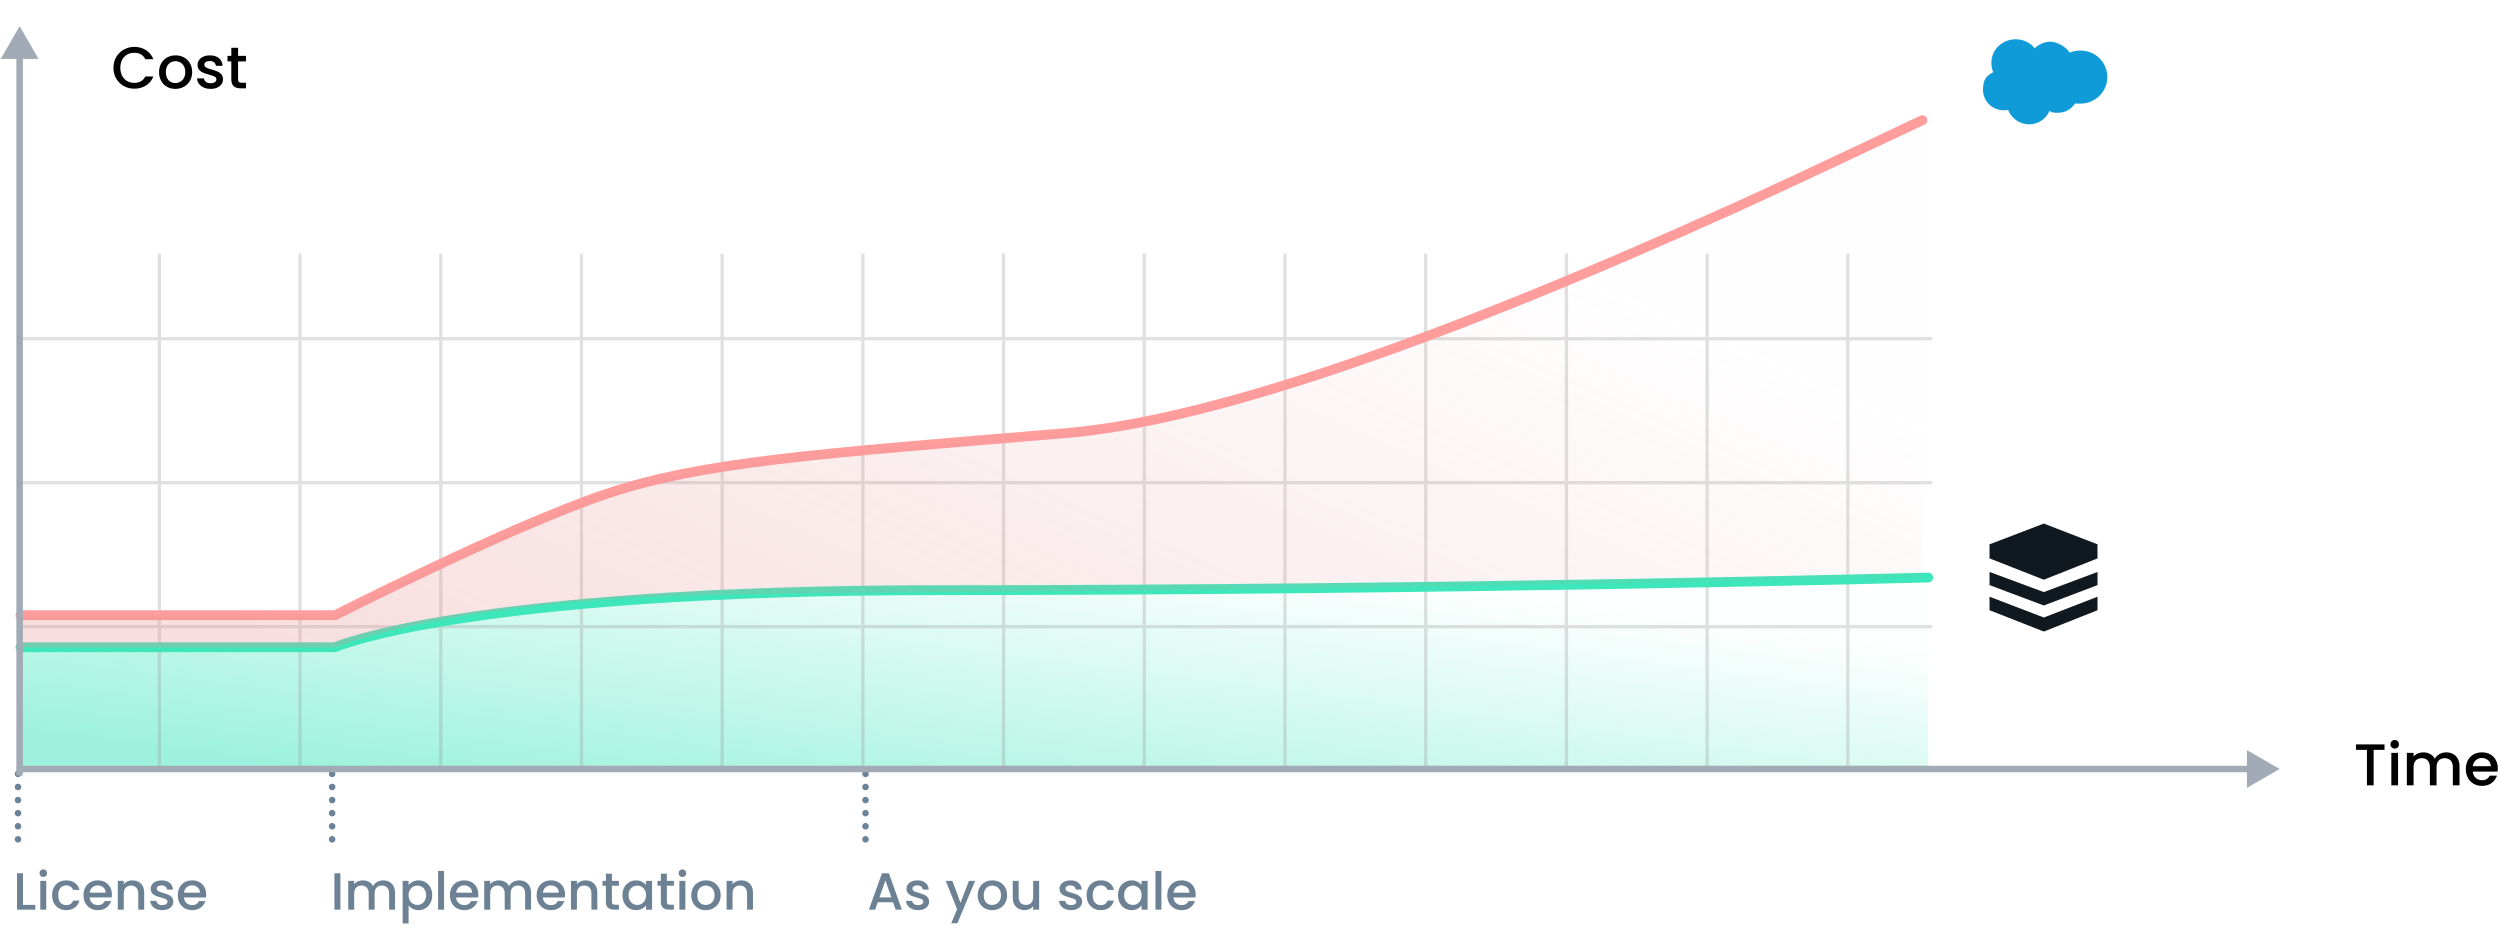 <svg width="764" height="288" viewBox="0 0 764 288" fill="none" xmlns="http://www.w3.org/2000/svg">
<path opacity="0.5" fill-rule="evenodd" clip-rule="evenodd" d="M6.25 197.799H102.291C102.291 197.799 142.134 180.355 286.863 180.355C443.928 180.355 589.25 176.5 589.25 176.5V235H6.449" fill="url(#paint0_linear_54_5)"/>
<g opacity="0.3">
<path d="M220.695 78V235" stroke="#979797" stroke-linecap="square"/>
<path d="M392.695 78V235" stroke="#979797" stroke-linecap="square"/>
<path d="M564.695 78V235" stroke="#979797" stroke-linecap="square"/>
<path d="M48.695 78V235" stroke="#979797" stroke-linecap="square"/>
<path d="M134.695 78V235" stroke="#979797" stroke-linecap="square"/>
<path d="M263.695 78V235" stroke="#979797" stroke-linecap="square"/>
<path d="M435.695 78V235" stroke="#979797" stroke-linecap="square"/>
<path d="M306.695 78V235" stroke="#979797" stroke-linecap="square"/>
<path d="M478.695 78V235" stroke="#979797" stroke-linecap="square"/>
<path d="M91.695 78V235" stroke="#979797" stroke-linecap="square"/>
<path d="M177.695 78V235" stroke="#979797" stroke-linecap="square"/>
<path d="M349.695 78V235" stroke="#979797" stroke-linecap="square"/>
<path d="M521.695 78V235" stroke="#979797" stroke-linecap="square"/>
<path d="M6 103.5H590" stroke="#979797" stroke-linecap="square"/>
<path d="M6 147.5H590" stroke="#979797" stroke-linecap="square"/>
<path d="M6 191.5H590" stroke="#979797" stroke-linecap="square"/>
</g>
<path d="M728.713 227.49V229.164H725.383V240H723.331V229.164H719.983V227.49H728.713ZM731.835 228.768C731.463 228.768 731.151 228.642 730.899 228.39C730.647 228.138 730.521 227.826 730.521 227.454C730.521 227.082 730.647 226.77 730.899 226.518C731.151 226.266 731.463 226.14 731.835 226.14C732.195 226.14 732.501 226.266 732.753 226.518C733.005 226.77 733.131 227.082 733.131 227.454C733.131 227.826 733.005 228.138 732.753 228.39C732.501 228.642 732.195 228.768 731.835 228.768ZM732.843 230.082V240H730.791V230.082H732.843ZM747.544 229.92C748.324 229.92 749.02 230.082 749.632 230.406C750.256 230.73 750.742 231.21 751.09 231.846C751.45 232.482 751.63 233.25 751.63 234.15V240H749.596V234.456C749.596 233.568 749.374 232.89 748.93 232.422C748.486 231.942 747.88 231.702 747.112 231.702C746.344 231.702 745.732 231.942 745.276 232.422C744.832 232.89 744.61 233.568 744.61 234.456V240H742.576V234.456C742.576 233.568 742.354 232.89 741.91 232.422C741.466 231.942 740.86 231.702 740.092 231.702C739.324 231.702 738.712 231.942 738.256 232.422C737.812 232.89 737.59 233.568 737.59 234.456V240H735.538V230.082H737.59V231.216C737.926 230.808 738.352 230.49 738.868 230.262C739.384 230.034 739.936 229.92 740.524 229.92C741.316 229.92 742.024 230.088 742.648 230.424C743.272 230.76 743.752 231.246 744.088 231.882C744.388 231.282 744.856 230.808 745.492 230.46C746.128 230.1 746.812 229.92 747.544 229.92ZM763.331 234.798C763.331 235.17 763.307 235.506 763.259 235.806H755.681C755.741 236.598 756.035 237.234 756.563 237.714C757.091 238.194 757.739 238.434 758.507 238.434C759.611 238.434 760.391 237.972 760.847 237.048H763.061C762.761 237.96 762.215 238.71 761.423 239.298C760.643 239.874 759.671 240.162 758.507 240.162C757.559 240.162 756.707 239.952 755.951 239.532C755.207 239.1 754.619 238.5 754.187 237.732C753.767 236.952 753.557 236.052 753.557 235.032C753.557 234.012 753.761 233.118 754.169 232.35C754.589 231.57 755.171 230.97 755.915 230.55C756.671 230.13 757.535 229.92 758.507 229.92C759.443 229.92 760.277 230.124 761.009 230.532C761.741 230.94 762.311 231.516 762.719 232.26C763.127 232.992 763.331 233.838 763.331 234.798ZM761.189 234.15C761.177 233.394 760.907 232.788 760.379 232.332C759.851 231.876 759.197 231.648 758.417 231.648C757.709 231.648 757.103 231.876 756.599 232.332C756.095 232.776 755.795 233.382 755.699 234.15H761.189Z" fill="black"/>
<path d="M104.024 266.88V278H102.2V266.88H104.024ZM117.091 269.04C117.784 269.04 118.403 269.184 118.947 269.472C119.501 269.76 119.933 270.187 120.243 270.752C120.563 271.317 120.723 272 120.723 272.8V278H118.915V273.072C118.915 272.283 118.717 271.68 118.323 271.264C117.928 270.837 117.389 270.624 116.707 270.624C116.024 270.624 115.48 270.837 115.075 271.264C114.68 271.68 114.483 272.283 114.483 273.072V278H112.675V273.072C112.675 272.283 112.477 271.68 112.083 271.264C111.688 270.837 111.149 270.624 110.467 270.624C109.784 270.624 109.24 270.837 108.835 271.264C108.44 271.68 108.243 272.283 108.243 273.072V278H106.419V269.184H108.243V270.192C108.541 269.829 108.92 269.547 109.379 269.344C109.837 269.141 110.328 269.04 110.851 269.04C111.555 269.04 112.184 269.189 112.739 269.488C113.293 269.787 113.72 270.219 114.019 270.784C114.285 270.251 114.701 269.829 115.267 269.52C115.832 269.2 116.44 269.04 117.091 269.04ZM124.868 270.48C125.177 270.075 125.598 269.733 126.132 269.456C126.665 269.179 127.268 269.04 127.94 269.04C128.708 269.04 129.406 269.232 130.036 269.616C130.676 269.989 131.177 270.517 131.54 271.2C131.902 271.883 132.084 272.667 132.084 273.552C132.084 274.437 131.902 275.232 131.54 275.936C131.177 276.629 130.676 277.173 130.036 277.568C129.406 277.952 128.708 278.144 127.94 278.144C127.268 278.144 126.67 278.011 126.148 277.744C125.625 277.467 125.198 277.125 124.868 276.72V282.192H123.044V269.184H124.868V270.48ZM130.228 273.552C130.228 272.944 130.1 272.421 129.844 271.984C129.598 271.536 129.268 271.2 128.852 270.976C128.446 270.741 128.009 270.624 127.54 270.624C127.081 270.624 126.644 270.741 126.228 270.976C125.822 271.211 125.492 271.552 125.236 272C124.99 272.448 124.868 272.976 124.868 273.584C124.868 274.192 124.99 274.725 125.236 275.184C125.492 275.632 125.822 275.973 126.228 276.208C126.644 276.443 127.081 276.56 127.54 276.56C128.009 276.56 128.446 276.443 128.852 276.208C129.268 275.963 129.598 275.611 129.844 275.152C130.1 274.693 130.228 274.16 130.228 273.552ZM135.712 266.16V278H133.888V266.16H135.712ZM146.186 273.376C146.186 273.707 146.165 274.005 146.122 274.272H139.386C139.44 274.976 139.701 275.541 140.17 275.968C140.64 276.395 141.216 276.608 141.898 276.608C142.88 276.608 143.573 276.197 143.978 275.376H145.946C145.68 276.187 145.194 276.853 144.49 277.376C143.797 277.888 142.933 278.144 141.898 278.144C141.056 278.144 140.298 277.957 139.626 277.584C138.965 277.2 138.442 276.667 138.058 275.984C137.685 275.291 137.498 274.491 137.498 273.584C137.498 272.677 137.68 271.883 138.042 271.2C138.416 270.507 138.933 269.973 139.594 269.6C140.266 269.227 141.034 269.04 141.898 269.04C142.73 269.04 143.472 269.221 144.122 269.584C144.773 269.947 145.28 270.459 145.642 271.12C146.005 271.771 146.186 272.523 146.186 273.376ZM144.282 272.8C144.272 272.128 144.032 271.589 143.562 271.184C143.093 270.779 142.512 270.576 141.818 270.576C141.189 270.576 140.65 270.779 140.202 271.184C139.754 271.579 139.488 272.117 139.402 272.8H144.282ZM158.653 269.04C159.347 269.04 159.965 269.184 160.509 269.472C161.064 269.76 161.496 270.187 161.805 270.752C162.125 271.317 162.285 272 162.285 272.8V278H160.477V273.072C160.477 272.283 160.28 271.68 159.885 271.264C159.491 270.837 158.952 270.624 158.269 270.624C157.587 270.624 157.043 270.837 156.637 271.264C156.243 271.68 156.045 272.283 156.045 273.072V278H154.237V273.072C154.237 272.283 154.04 271.68 153.645 271.264C153.251 270.837 152.712 270.624 152.029 270.624C151.347 270.624 150.803 270.837 150.397 271.264C150.003 271.68 149.805 272.283 149.805 273.072V278H147.981V269.184H149.805V270.192C150.104 269.829 150.483 269.547 150.941 269.344C151.4 269.141 151.891 269.04 152.413 269.04C153.117 269.04 153.747 269.189 154.301 269.488C154.856 269.787 155.283 270.219 155.581 270.784C155.848 270.251 156.264 269.829 156.829 269.52C157.395 269.2 158.003 269.04 158.653 269.04ZM172.686 273.376C172.686 273.707 172.665 274.005 172.622 274.272H165.886C165.94 274.976 166.201 275.541 166.67 275.968C167.14 276.395 167.716 276.608 168.398 276.608C169.38 276.608 170.073 276.197 170.478 275.376H172.446C172.18 276.187 171.694 276.853 170.99 277.376C170.297 277.888 169.433 278.144 168.398 278.144C167.556 278.144 166.798 277.957 166.126 277.584C165.465 277.2 164.942 276.667 164.558 275.984C164.185 275.291 163.998 274.491 163.998 273.584C163.998 272.677 164.18 271.883 164.542 271.2C164.916 270.507 165.433 269.973 166.094 269.6C166.766 269.227 167.534 269.04 168.398 269.04C169.23 269.04 169.972 269.221 170.622 269.584C171.273 269.947 171.78 270.459 172.142 271.12C172.505 271.771 172.686 272.523 172.686 273.376ZM170.782 272.8C170.772 272.128 170.532 271.589 170.062 271.184C169.593 270.779 169.012 270.576 168.318 270.576C167.689 270.576 167.15 270.779 166.702 271.184C166.254 271.579 165.988 272.117 165.902 272.8H170.782ZM178.929 269.04C179.623 269.04 180.241 269.184 180.785 269.472C181.34 269.76 181.772 270.187 182.081 270.752C182.391 271.317 182.545 272 182.545 272.8V278H180.737V273.072C180.737 272.283 180.54 271.68 180.145 271.264C179.751 270.837 179.212 270.624 178.529 270.624C177.847 270.624 177.303 270.837 176.897 271.264C176.503 271.68 176.305 272.283 176.305 273.072V278H174.481V269.184H176.305V270.192C176.604 269.829 176.983 269.547 177.441 269.344C177.911 269.141 178.407 269.04 178.929 269.04ZM187 270.672V275.552C187 275.883 187.075 276.123 187.224 276.272C187.384 276.411 187.651 276.48 188.024 276.48H189.144V278H187.704C186.883 278 186.253 277.808 185.816 277.424C185.379 277.04 185.16 276.416 185.16 275.552V270.672H184.12V269.184H185.16V266.992H187V269.184H189.144V270.672H187ZM190.217 273.552C190.217 272.667 190.398 271.883 190.761 271.2C191.134 270.517 191.636 269.989 192.265 269.616C192.905 269.232 193.609 269.04 194.377 269.04C195.07 269.04 195.673 269.179 196.185 269.456C196.708 269.723 197.124 270.059 197.433 270.464V269.184H199.273V278H197.433V276.688C197.124 277.104 196.702 277.451 196.169 277.728C195.636 278.005 195.028 278.144 194.345 278.144C193.588 278.144 192.894 277.952 192.265 277.568C191.636 277.173 191.134 276.629 190.761 275.936C190.398 275.232 190.217 274.437 190.217 273.552ZM197.433 273.584C197.433 272.976 197.305 272.448 197.049 272C196.804 271.552 196.478 271.211 196.073 270.976C195.668 270.741 195.23 270.624 194.761 270.624C194.292 270.624 193.854 270.741 193.449 270.976C193.044 271.2 192.713 271.536 192.457 271.984C192.212 272.421 192.089 272.944 192.089 273.552C192.089 274.16 192.212 274.693 192.457 275.152C192.713 275.611 193.044 275.963 193.449 276.208C193.865 276.443 194.302 276.56 194.761 276.56C195.23 276.56 195.668 276.443 196.073 276.208C196.478 275.973 196.804 275.632 197.049 275.184C197.305 274.725 197.433 274.192 197.433 273.584ZM203.797 270.672V275.552C203.797 275.883 203.871 276.123 204.021 276.272C204.181 276.411 204.447 276.48 204.821 276.48H205.941V278H204.501C203.679 278 203.05 277.808 202.613 277.424C202.175 277.04 201.957 276.416 201.957 275.552V270.672H200.917V269.184H201.957V266.992H203.797V269.184H205.941V270.672H203.797ZM208.55 268.016C208.219 268.016 207.942 267.904 207.718 267.68C207.494 267.456 207.382 267.179 207.382 266.848C207.382 266.517 207.494 266.24 207.718 266.016C207.942 265.792 208.219 265.68 208.55 265.68C208.87 265.68 209.142 265.792 209.366 266.016C209.59 266.24 209.702 266.517 209.702 266.848C209.702 267.179 209.59 267.456 209.366 267.68C209.142 267.904 208.87 268.016 208.55 268.016ZM209.446 269.184V278H207.622V269.184H209.446ZM215.665 278.144C214.833 278.144 214.081 277.957 213.409 277.584C212.737 277.2 212.209 276.667 211.825 275.984C211.441 275.291 211.249 274.491 211.249 273.584C211.249 272.688 211.446 271.893 211.841 271.2C212.235 270.507 212.774 269.973 213.457 269.6C214.139 269.227 214.902 269.04 215.745 269.04C216.587 269.04 217.35 269.227 218.033 269.6C218.715 269.973 219.254 270.507 219.649 271.2C220.043 271.893 220.241 272.688 220.241 273.584C220.241 274.48 220.038 275.275 219.633 275.968C219.227 276.661 218.673 277.2 217.969 277.584C217.275 277.957 216.507 278.144 215.665 278.144ZM215.665 276.56C216.134 276.56 216.571 276.448 216.977 276.224C217.393 276 217.729 275.664 217.985 275.216C218.241 274.768 218.369 274.224 218.369 273.584C218.369 272.944 218.246 272.405 218.001 271.968C217.755 271.52 217.43 271.184 217.025 270.96C216.619 270.736 216.182 270.624 215.713 270.624C215.243 270.624 214.806 270.736 214.401 270.96C214.006 271.184 213.691 271.52 213.457 271.968C213.222 272.405 213.105 272.944 213.105 273.584C213.105 274.533 213.345 275.269 213.825 275.792C214.315 276.304 214.929 276.56 215.665 276.56ZM226.492 269.04C227.185 269.04 227.804 269.184 228.348 269.472C228.902 269.76 229.334 270.187 229.644 270.752C229.953 271.317 230.108 272 230.108 272.8V278H228.3V273.072C228.3 272.283 228.102 271.68 227.708 271.264C227.313 270.837 226.774 270.624 226.092 270.624C225.409 270.624 224.865 270.837 224.46 271.264C224.065 271.68 223.868 272.283 223.868 273.072V278H222.044V269.184H223.868V270.192C224.166 269.829 224.545 269.547 225.004 269.344C225.473 269.141 225.969 269.04 226.492 269.04Z" fill="#6D8194"/>
<path d="M272.904 275.728H268.248L267.448 278H265.544L269.528 266.864H271.64L275.624 278H273.704L272.904 275.728ZM272.392 274.24L270.584 269.072L268.76 274.24H272.392ZM280.556 278.144C279.863 278.144 279.239 278.021 278.684 277.776C278.14 277.52 277.708 277.179 277.388 276.752C277.068 276.315 276.898 275.829 276.876 275.296H278.764C278.796 275.669 278.972 275.984 279.292 276.24C279.623 276.485 280.034 276.608 280.524 276.608C281.036 276.608 281.431 276.512 281.708 276.32C281.996 276.117 282.14 275.861 282.14 275.552C282.14 275.221 281.98 274.976 281.66 274.816C281.351 274.656 280.855 274.48 280.172 274.288C279.511 274.107 278.972 273.931 278.556 273.76C278.14 273.589 277.778 273.328 277.468 272.976C277.17 272.624 277.02 272.16 277.02 271.584C277.02 271.115 277.159 270.688 277.436 270.304C277.714 269.909 278.108 269.6 278.62 269.376C279.143 269.152 279.74 269.04 280.412 269.04C281.415 269.04 282.22 269.296 282.828 269.808C283.447 270.309 283.778 270.997 283.82 271.872H281.996C281.964 271.477 281.804 271.163 281.516 270.928C281.228 270.693 280.839 270.576 280.348 270.576C279.868 270.576 279.5 270.667 279.244 270.848C278.988 271.029 278.86 271.269 278.86 271.568C278.86 271.803 278.946 272 279.116 272.16C279.287 272.32 279.495 272.448 279.74 272.544C279.986 272.629 280.348 272.741 280.828 272.88C281.468 273.051 281.991 273.227 282.396 273.408C282.812 273.579 283.17 273.835 283.468 274.176C283.767 274.517 283.922 274.971 283.932 275.536C283.932 276.037 283.794 276.485 283.516 276.88C283.239 277.275 282.844 277.584 282.332 277.808C281.831 278.032 281.239 278.144 280.556 278.144ZM297.995 269.184L292.587 282.144H290.699L292.491 277.856L289.019 269.184H291.051L293.531 275.904L296.107 269.184H297.995ZM303.196 278.144C302.364 278.144 301.612 277.957 300.94 277.584C300.268 277.2 299.74 276.667 299.356 275.984C298.972 275.291 298.78 274.491 298.78 273.584C298.78 272.688 298.977 271.893 299.372 271.2C299.767 270.507 300.305 269.973 300.988 269.6C301.671 269.227 302.433 269.04 303.276 269.04C304.119 269.04 304.881 269.227 305.564 269.6C306.247 269.973 306.785 270.507 307.18 271.2C307.575 271.893 307.772 272.688 307.772 273.584C307.772 274.48 307.569 275.275 307.164 275.968C306.759 276.661 306.204 277.2 305.5 277.584C304.807 277.957 304.039 278.144 303.196 278.144ZM303.196 276.56C303.665 276.56 304.103 276.448 304.508 276.224C304.924 276 305.26 275.664 305.516 275.216C305.772 274.768 305.9 274.224 305.9 273.584C305.9 272.944 305.777 272.405 305.532 271.968C305.287 271.52 304.961 271.184 304.556 270.96C304.151 270.736 303.713 270.624 303.244 270.624C302.775 270.624 302.337 270.736 301.932 270.96C301.537 271.184 301.223 271.52 300.988 271.968C300.753 272.405 300.636 272.944 300.636 273.584C300.636 274.533 300.876 275.269 301.356 275.792C301.847 276.304 302.46 276.56 303.196 276.56ZM317.559 269.184V278H315.735V276.96C315.447 277.323 315.068 277.611 314.599 277.824C314.14 278.027 313.65 278.128 313.127 278.128C312.434 278.128 311.81 277.984 311.255 277.696C310.711 277.408 310.279 276.981 309.959 276.416C309.65 275.851 309.495 275.168 309.495 274.368V269.184H311.303V274.096C311.303 274.885 311.5 275.493 311.895 275.92C312.29 276.336 312.828 276.544 313.511 276.544C314.194 276.544 314.732 276.336 315.127 275.92C315.532 275.493 315.735 274.885 315.735 274.096V269.184H317.559ZM327.322 278.144C326.629 278.144 326.005 278.021 325.45 277.776C324.906 277.52 324.474 277.179 324.154 276.752C323.834 276.315 323.663 275.829 323.642 275.296H325.53C325.562 275.669 325.738 275.984 326.058 276.24C326.389 276.485 326.799 276.608 327.29 276.608C327.802 276.608 328.197 276.512 328.474 276.32C328.762 276.117 328.906 275.861 328.906 275.552C328.906 275.221 328.746 274.976 328.426 274.816C328.117 274.656 327.621 274.48 326.938 274.288C326.277 274.107 325.738 273.931 325.322 273.76C324.906 273.589 324.543 273.328 324.234 272.976C323.935 272.624 323.786 272.16 323.786 271.584C323.786 271.115 323.925 270.688 324.202 270.304C324.479 269.909 324.874 269.6 325.386 269.376C325.909 269.152 326.506 269.04 327.178 269.04C328.181 269.04 328.986 269.296 329.594 269.808C330.213 270.309 330.543 270.997 330.586 271.872H328.762C328.73 271.477 328.57 271.163 328.282 270.928C327.994 270.693 327.605 270.576 327.114 270.576C326.634 270.576 326.266 270.667 326.01 270.848C325.754 271.029 325.626 271.269 325.626 271.568C325.626 271.803 325.711 272 325.882 272.16C326.053 272.32 326.261 272.448 326.506 272.544C326.751 272.629 327.114 272.741 327.594 272.88C328.234 273.051 328.757 273.227 329.162 273.408C329.578 273.579 329.935 273.835 330.234 274.176C330.533 274.517 330.687 274.971 330.698 275.536C330.698 276.037 330.559 276.485 330.282 276.88C330.005 277.275 329.61 277.584 329.098 277.808C328.597 278.032 328.005 278.144 327.322 278.144ZM332.061 273.584C332.061 272.677 332.242 271.883 332.605 271.2C332.978 270.507 333.49 269.973 334.141 269.6C334.791 269.227 335.538 269.04 336.381 269.04C337.447 269.04 338.327 269.296 339.021 269.808C339.725 270.309 340.199 271.029 340.445 271.968H338.477C338.317 271.531 338.061 271.189 337.709 270.944C337.357 270.699 336.914 270.576 336.381 270.576C335.634 270.576 335.037 270.843 334.589 271.376C334.151 271.899 333.933 272.635 333.933 273.584C333.933 274.533 334.151 275.275 334.589 275.808C335.037 276.341 335.634 276.608 336.381 276.608C337.437 276.608 338.135 276.144 338.477 275.216H340.445C340.189 276.112 339.709 276.827 339.005 277.36C338.301 277.883 337.426 278.144 336.381 278.144C335.538 278.144 334.791 277.957 334.141 277.584C333.49 277.2 332.978 276.667 332.605 275.984C332.242 275.291 332.061 274.491 332.061 273.584ZM341.655 273.552C341.655 272.667 341.836 271.883 342.199 271.2C342.572 270.517 343.073 269.989 343.703 269.616C344.343 269.232 345.047 269.04 345.815 269.04C346.508 269.04 347.111 269.179 347.623 269.456C348.145 269.723 348.561 270.059 348.871 270.464V269.184H350.711V278H348.871V276.688C348.561 277.104 348.14 277.451 347.607 277.728C347.073 278.005 346.465 278.144 345.783 278.144C345.025 278.144 344.332 277.952 343.703 277.568C343.073 277.173 342.572 276.629 342.199 275.936C341.836 275.232 341.655 274.437 341.655 273.552ZM348.871 273.584C348.871 272.976 348.743 272.448 348.487 272C348.241 271.552 347.916 271.211 347.511 270.976C347.105 270.741 346.668 270.624 346.199 270.624C345.729 270.624 345.292 270.741 344.887 270.976C344.481 271.2 344.151 271.536 343.895 271.984C343.649 272.421 343.527 272.944 343.527 273.552C343.527 274.16 343.649 274.693 343.895 275.152C344.151 275.611 344.481 275.963 344.887 276.208C345.303 276.443 345.74 276.56 346.199 276.56C346.668 276.56 347.105 276.443 347.511 276.208C347.916 275.973 348.241 275.632 348.487 275.184C348.743 274.725 348.871 274.192 348.871 273.584ZM354.93 266.16V278H353.106V266.16H354.93ZM365.405 273.376C365.405 273.707 365.384 274.005 365.341 274.272H358.605C358.658 274.976 358.92 275.541 359.389 275.968C359.858 276.395 360.434 276.608 361.117 276.608C362.098 276.608 362.792 276.197 363.197 275.376H365.165C364.898 276.187 364.413 276.853 363.709 277.376C363.016 277.888 362.152 278.144 361.117 278.144C360.274 278.144 359.517 277.957 358.845 277.584C358.184 277.2 357.661 276.667 357.277 275.984C356.904 275.291 356.717 274.491 356.717 273.584C356.717 272.677 356.898 271.883 357.261 271.2C357.634 270.507 358.152 269.973 358.813 269.6C359.485 269.227 360.253 269.04 361.117 269.04C361.949 269.04 362.69 269.221 363.341 269.584C363.992 269.947 364.498 270.459 364.861 271.12C365.224 271.771 365.405 272.523 365.405 273.376ZM363.501 272.8C363.49 272.128 363.25 271.589 362.781 271.184C362.312 270.779 361.73 270.576 361.037 270.576C360.408 270.576 359.869 270.779 359.421 271.184C358.973 271.579 358.706 272.117 358.621 272.8H363.501Z" fill="#6D8194"/>
<path d="M101.5 236.5V256.5" stroke="#6C8298" stroke-width="2" stroke-linecap="round" stroke-linejoin="round" stroke-dasharray="0 4"/>
<path d="M264.5 236.5V256.5" stroke="#6C8298" stroke-width="2" stroke-linecap="round" stroke-linejoin="round" stroke-dasharray="0 4"/>
<path d="M6.103 234.002L5.103 234.002L5.103 236.002L6.103 236.002L6.103 234.002ZM696.654 235.001L686.654 229.227L686.654 240.774L696.654 235.001ZM6.103 236.002L687.654 236.001L687.654 234.001L6.103 234.002L6.103 236.002Z" fill="#A2AAB5"/>
<path d="M6.25 188H102.404C102.404 188 155.606 160.935 185.105 151C214.604 141.065 249.492 138.717 325.705 132.359C368.322 128.803 436.583 105.8 530.487 63.349C548.535 55.19 587.472 36.717 587.472 36.717" stroke="#FF9D9D" stroke-width="3" stroke-linecap="round" stroke-linejoin="round"/>
<path d="M6.25 197.799H102.291C102.291 197.799 142.134 180.355 286.863 180.355C443.928 180.355 589.25 176.5 589.25 176.5" stroke="#3DE6BB" stroke-width="3" stroke-linecap="round" stroke-linejoin="round"/>
<path fill-rule="evenodd" clip-rule="evenodd" d="M608 166.352L624.583 160L641 166.352V170.642L624.583 177.16L608 170.642V166.352ZM608 186.483V182.358L624.583 188.71L641 182.358V186.483L624.583 193L608 186.483Z" fill="#101820"/>
<path d="M608 174.793V178.811L624.583 185.035L641 178.811V174.793L624.583 180.938L608 174.793Z" fill="#101820"/>
<path d="M621.77 14.796C623.005 13.584 624.715 12.745 626.615 12.745C628.515 12.745 631.27 14.143 632.505 16.1C633.55 15.634 634.595 15.448 635.83 15.448C640.39 15.448 644 19.082 644 23.556C644 28.029 640.295 31.663 635.83 31.663C631.365 31.663 634.785 31.663 634.215 31.477C633.17 33.247 631.27 34.459 628.99 34.459C626.71 34.459 627.185 34.272 626.33 33.9C625.285 36.323 622.91 38 620.06 38C617.21 38 614.645 36.136 613.695 33.62C613.315 33.62 612.84 33.713 612.365 33.713C608.85 33.713 606 30.918 606 27.47C606 24.021 607.235 23.09 609.135 22.064C608.755 21.226 608.565 20.201 608.565 19.176C608.565 15.168 611.89 12 615.975 12C618.35 12 620.535 13.118 621.865 14.796H621.77Z" fill="#0F9BD7"/>
<path opacity="0.3" fill-rule="evenodd" clip-rule="evenodd" d="M6.25 188H102.404C102.404 188 155.606 160.935 185.105 151C214.604 141.065 249.492 138.717 325.705 132.359C368.322 128.803 436.583 105.8 530.487 63.349C548.535 55.19 587.472 36.717 587.472 36.717V176.5C587.472 176.5 446.297 179.227 392.695 179.914C297.695 181.13 238.1 180.989 206.899 182.088C133.691 184.665 102.404 197.799 102.404 197.799H6.449L6.25 188Z" fill="url(#paint1_linear_54_5)"/>
<path d="M34.666 20.718C34.666 19.494 34.948 18.396 35.512 17.424C36.088 16.452 36.862 15.696 37.834 15.156C38.818 14.604 39.892 14.328 41.056 14.328C42.388 14.328 43.57 14.658 44.602 15.318C45.646 15.966 46.402 16.89 46.87 18.09H44.404C44.08 17.43 43.63 16.938 43.054 16.614C42.478 16.29 41.812 16.128 41.056 16.128C40.228 16.128 39.49 16.314 38.842 16.686C38.194 17.058 37.684 17.592 37.312 18.288C36.952 18.984 36.772 19.794 36.772 20.718C36.772 21.642 36.952 22.452 37.312 23.148C37.684 23.844 38.194 24.384 38.842 24.768C39.49 25.14 40.228 25.326 41.056 25.326C41.812 25.326 42.478 25.164 43.054 24.84C43.63 24.516 44.08 24.024 44.404 23.364H46.87C46.402 24.564 45.646 25.488 44.602 26.136C43.57 26.784 42.388 27.108 41.056 27.108C39.88 27.108 38.806 26.838 37.834 26.298C36.862 25.746 36.088 24.984 35.512 24.012C34.948 23.04 34.666 21.942 34.666 20.718ZM53.574 27.162C52.638 27.162 51.792 26.952 51.036 26.532C50.28 26.1 49.686 25.5 49.254 24.732C48.822 23.952 48.606 23.052 48.606 22.032C48.606 21.024 48.828 20.13 49.272 19.35C49.716 18.57 50.322 17.97 51.09 17.55C51.858 17.13 52.716 16.92 53.664 16.92C54.612 16.92 55.47 17.13 56.238 17.55C57.006 17.97 57.612 18.57 58.056 19.35C58.5 20.13 58.722 21.024 58.722 22.032C58.722 23.04 58.494 23.934 58.038 24.714C57.582 25.494 56.958 26.1 56.166 26.532C55.386 26.952 54.522 27.162 53.574 27.162ZM53.574 25.38C54.102 25.38 54.594 25.254 55.05 25.002C55.518 24.75 55.896 24.372 56.184 23.868C56.472 23.364 56.616 22.752 56.616 22.032C56.616 21.312 56.478 20.706 56.202 20.214C55.926 19.71 55.56 19.332 55.104 19.08C54.648 18.828 54.156 18.702 53.628 18.702C53.1 18.702 52.608 18.828 52.152 19.08C51.708 19.332 51.354 19.71 51.09 20.214C50.826 20.706 50.694 21.312 50.694 22.032C50.694 23.1 50.964 23.928 51.504 24.516C52.056 25.092 52.746 25.38 53.574 25.38ZM64.35 27.162C63.57 27.162 62.868 27.024 62.244 26.748C61.632 26.46 61.146 26.076 60.786 25.596C60.426 25.104 60.234 24.558 60.21 23.958H62.334C62.37 24.378 62.568 24.732 62.928 25.02C63.3 25.296 63.762 25.434 64.314 25.434C64.89 25.434 65.334 25.326 65.646 25.11C65.97 24.882 66.132 24.594 66.132 24.246C66.132 23.874 65.952 23.598 65.592 23.418C65.244 23.238 64.686 23.04 63.918 22.824C63.174 22.62 62.568 22.422 62.1 22.23C61.632 22.038 61.224 21.744 60.876 21.348C60.54 20.952 60.372 20.43 60.372 19.782C60.372 19.254 60.528 18.774 60.84 18.342C61.152 17.898 61.596 17.55 62.172 17.298C62.76 17.046 63.432 16.92 64.188 16.92C65.316 16.92 66.222 17.208 66.906 17.784C67.602 18.348 67.974 19.122 68.022 20.106H65.97C65.934 19.662 65.754 19.308 65.43 19.044C65.106 18.78 64.668 18.648 64.116 18.648C63.576 18.648 63.162 18.75 62.874 18.954C62.586 19.158 62.442 19.428 62.442 19.764C62.442 20.028 62.538 20.25 62.73 20.43C62.922 20.61 63.156 20.754 63.432 20.862C63.708 20.958 64.116 21.084 64.656 21.24C65.376 21.432 65.964 21.63 66.42 21.834C66.888 22.026 67.29 22.314 67.626 22.698C67.962 23.082 68.136 23.592 68.148 24.228C68.148 24.792 67.992 25.296 67.68 25.74C67.368 26.184 66.924 26.532 66.348 26.784C65.784 27.036 65.118 27.162 64.35 27.162ZM72.76 18.756V24.246C72.76 24.618 72.844 24.888 73.012 25.056C73.192 25.212 73.492 25.29 73.912 25.29H75.172V27H73.552C72.628 27 71.92 26.784 71.428 26.352C70.936 25.92 70.69 25.218 70.69 24.246V18.756H69.52V17.082H70.69V14.616H72.76V17.082H75.172V18.756H72.76Z" fill="black"/>
<path d="M7.024 276.528H10.784V278H5.2V266.88H7.024V276.528ZM13.237 268.016C12.907 268.016 12.629 267.904 12.405 267.68C12.181 267.456 12.069 267.179 12.069 266.848C12.069 266.517 12.181 266.24 12.405 266.016C12.629 265.792 12.907 265.68 13.237 265.68C13.557 265.68 13.829 265.792 14.053 266.016C14.277 266.24 14.389 266.517 14.389 266.848C14.389 267.179 14.277 267.456 14.053 267.68C13.829 267.904 13.557 268.016 13.237 268.016ZM14.133 269.184V278H12.309V269.184H14.133ZM15.92 273.584C15.92 272.677 16.102 271.883 16.464 271.2C16.837 270.507 17.349 269.973 18 269.6C18.651 269.227 19.398 269.04 20.24 269.04C21.307 269.04 22.187 269.296 22.88 269.808C23.584 270.309 24.059 271.029 24.304 271.968H22.336C22.176 271.531 21.92 271.189 21.568 270.944C21.216 270.699 20.773 270.576 20.24 270.576C19.494 270.576 18.896 270.843 18.448 271.376C18.011 271.899 17.792 272.635 17.792 273.584C17.792 274.533 18.011 275.275 18.448 275.808C18.896 276.341 19.494 276.608 20.24 276.608C21.296 276.608 21.995 276.144 22.336 275.216H24.304C24.048 276.112 23.568 276.827 22.864 277.36C22.16 277.883 21.285 278.144 20.24 278.144C19.398 278.144 18.651 277.957 18 277.584C17.349 277.2 16.837 276.667 16.464 275.984C16.102 275.291 15.92 274.491 15.92 273.584ZM34.202 273.376C34.202 273.707 34.181 274.005 34.138 274.272H27.402C27.455 274.976 27.716 275.541 28.186 275.968C28.655 276.395 29.231 276.608 29.914 276.608C30.895 276.608 31.588 276.197 31.994 275.376H33.962C33.695 276.187 33.21 276.853 32.506 277.376C31.812 277.888 30.948 278.144 29.914 278.144C29.071 278.144 28.314 277.957 27.642 277.584C26.98 277.2 26.458 276.667 26.074 275.984C25.701 275.291 25.514 274.491 25.514 273.584C25.514 272.677 25.695 271.883 26.058 271.2C26.431 270.507 26.948 269.973 27.61 269.6C28.282 269.227 29.05 269.04 29.914 269.04C30.746 269.04 31.487 269.221 32.138 269.584C32.788 269.947 33.295 270.459 33.658 271.12C34.02 271.771 34.202 272.523 34.202 273.376ZM32.298 272.8C32.287 272.128 32.047 271.589 31.578 271.184C31.108 270.779 30.527 270.576 29.834 270.576C29.204 270.576 28.666 270.779 28.218 271.184C27.77 271.579 27.503 272.117 27.418 272.8H32.298ZM40.445 269.04C41.138 269.04 41.757 269.184 42.301 269.472C42.855 269.76 43.288 270.187 43.597 270.752C43.906 271.317 44.061 272 44.061 272.8V278H42.253V273.072C42.253 272.283 42.056 271.68 41.661 271.264C41.266 270.837 40.727 270.624 40.045 270.624C39.362 270.624 38.818 270.837 38.413 271.264C38.018 271.68 37.821 272.283 37.821 273.072V278H35.997V269.184H37.821V270.192C38.12 269.829 38.498 269.547 38.957 269.344C39.426 269.141 39.922 269.04 40.445 269.04ZM49.587 278.144C48.894 278.144 48.27 278.021 47.715 277.776C47.172 277.52 46.739 277.179 46.419 276.752C46.099 276.315 45.929 275.829 45.907 275.296H47.795C47.828 275.669 48.004 275.984 48.324 276.24C48.654 276.485 49.065 276.608 49.556 276.608C50.068 276.608 50.462 276.512 50.739 276.32C51.028 276.117 51.172 275.861 51.172 275.552C51.172 275.221 51.011 274.976 50.691 274.816C50.382 274.656 49.886 274.48 49.203 274.288C48.542 274.107 48.004 273.931 47.587 273.76C47.172 273.589 46.809 273.328 46.499 272.976C46.201 272.624 46.051 272.16 46.051 271.584C46.051 271.115 46.19 270.688 46.468 270.304C46.745 269.909 47.139 269.6 47.651 269.376C48.174 269.152 48.772 269.04 49.444 269.04C50.446 269.04 51.252 269.296 51.859 269.808C52.478 270.309 52.809 270.997 52.852 271.872H51.028C50.995 271.477 50.836 271.163 50.547 270.928C50.26 270.693 49.87 270.576 49.38 270.576C48.9 270.576 48.532 270.667 48.276 270.848C48.02 271.029 47.892 271.269 47.892 271.568C47.892 271.803 47.977 272 48.148 272.16C48.318 272.32 48.526 272.448 48.772 272.544C49.017 272.629 49.38 272.741 49.859 272.88C50.499 273.051 51.022 273.227 51.428 273.408C51.843 273.579 52.201 273.835 52.499 274.176C52.798 274.517 52.953 274.971 52.964 275.536C52.964 276.037 52.825 276.485 52.547 276.88C52.27 277.275 51.876 277.584 51.364 277.808C50.862 278.032 50.27 278.144 49.587 278.144ZM63.014 273.376C63.014 273.707 62.993 274.005 62.95 274.272H56.214C56.268 274.976 56.529 275.541 56.998 275.968C57.468 276.395 58.044 276.608 58.726 276.608C59.708 276.608 60.401 276.197 60.806 275.376H62.774C62.508 276.187 62.022 276.853 61.318 277.376C60.625 277.888 59.761 278.144 58.726 278.144C57.884 278.144 57.126 277.957 56.454 277.584C55.793 277.2 55.27 276.667 54.886 275.984C54.513 275.291 54.326 274.491 54.326 273.584C54.326 272.677 54.508 271.883 54.87 271.2C55.244 270.507 55.761 269.973 56.422 269.6C57.094 269.227 57.862 269.04 58.726 269.04C59.558 269.04 60.3 269.221 60.95 269.584C61.601 269.947 62.108 270.459 62.47 271.12C62.833 271.771 63.014 272.523 63.014 273.376ZM61.11 272.8C61.1 272.128 60.86 271.589 60.39 271.184C59.921 270.779 59.34 270.576 58.646 270.576C58.017 270.576 57.478 270.779 57.03 271.184C56.582 271.579 56.316 272.117 56.23 272.8H61.11Z" fill="#6D8194"/>
<path d="M5.5 236.5V256.5" stroke="#6C8298" stroke-width="2" stroke-linecap="round" stroke-linejoin="round" stroke-dasharray="0 4"/>
<path d="M5 236V237H7V236H5ZM6 8L0.226 18H11.774L6 8ZM7 236V17H5V236H7Z" fill="#A2AAB5"/>
<defs>
<linearGradient id="paint0_linear_54_5" x1="284.548" y1="259.354" x2="297.345" y2="160.433" gradientUnits="userSpaceOnUse">
<stop stop-color="#3DE6BB"/>
<stop offset="1" stop-color="#3DE6BB" stop-opacity="0.01"/>
</linearGradient>
<linearGradient id="paint1_linear_54_5" x1="241.318" y1="261.851" x2="346.248" y2="23.81" gradientUnits="userSpaceOnUse">
<stop stop-color="#EA9494"/>
<stop offset="1" stop-color="#DF8B8B" stop-opacity="0.01"/>
</linearGradient>
</defs>
</svg>
